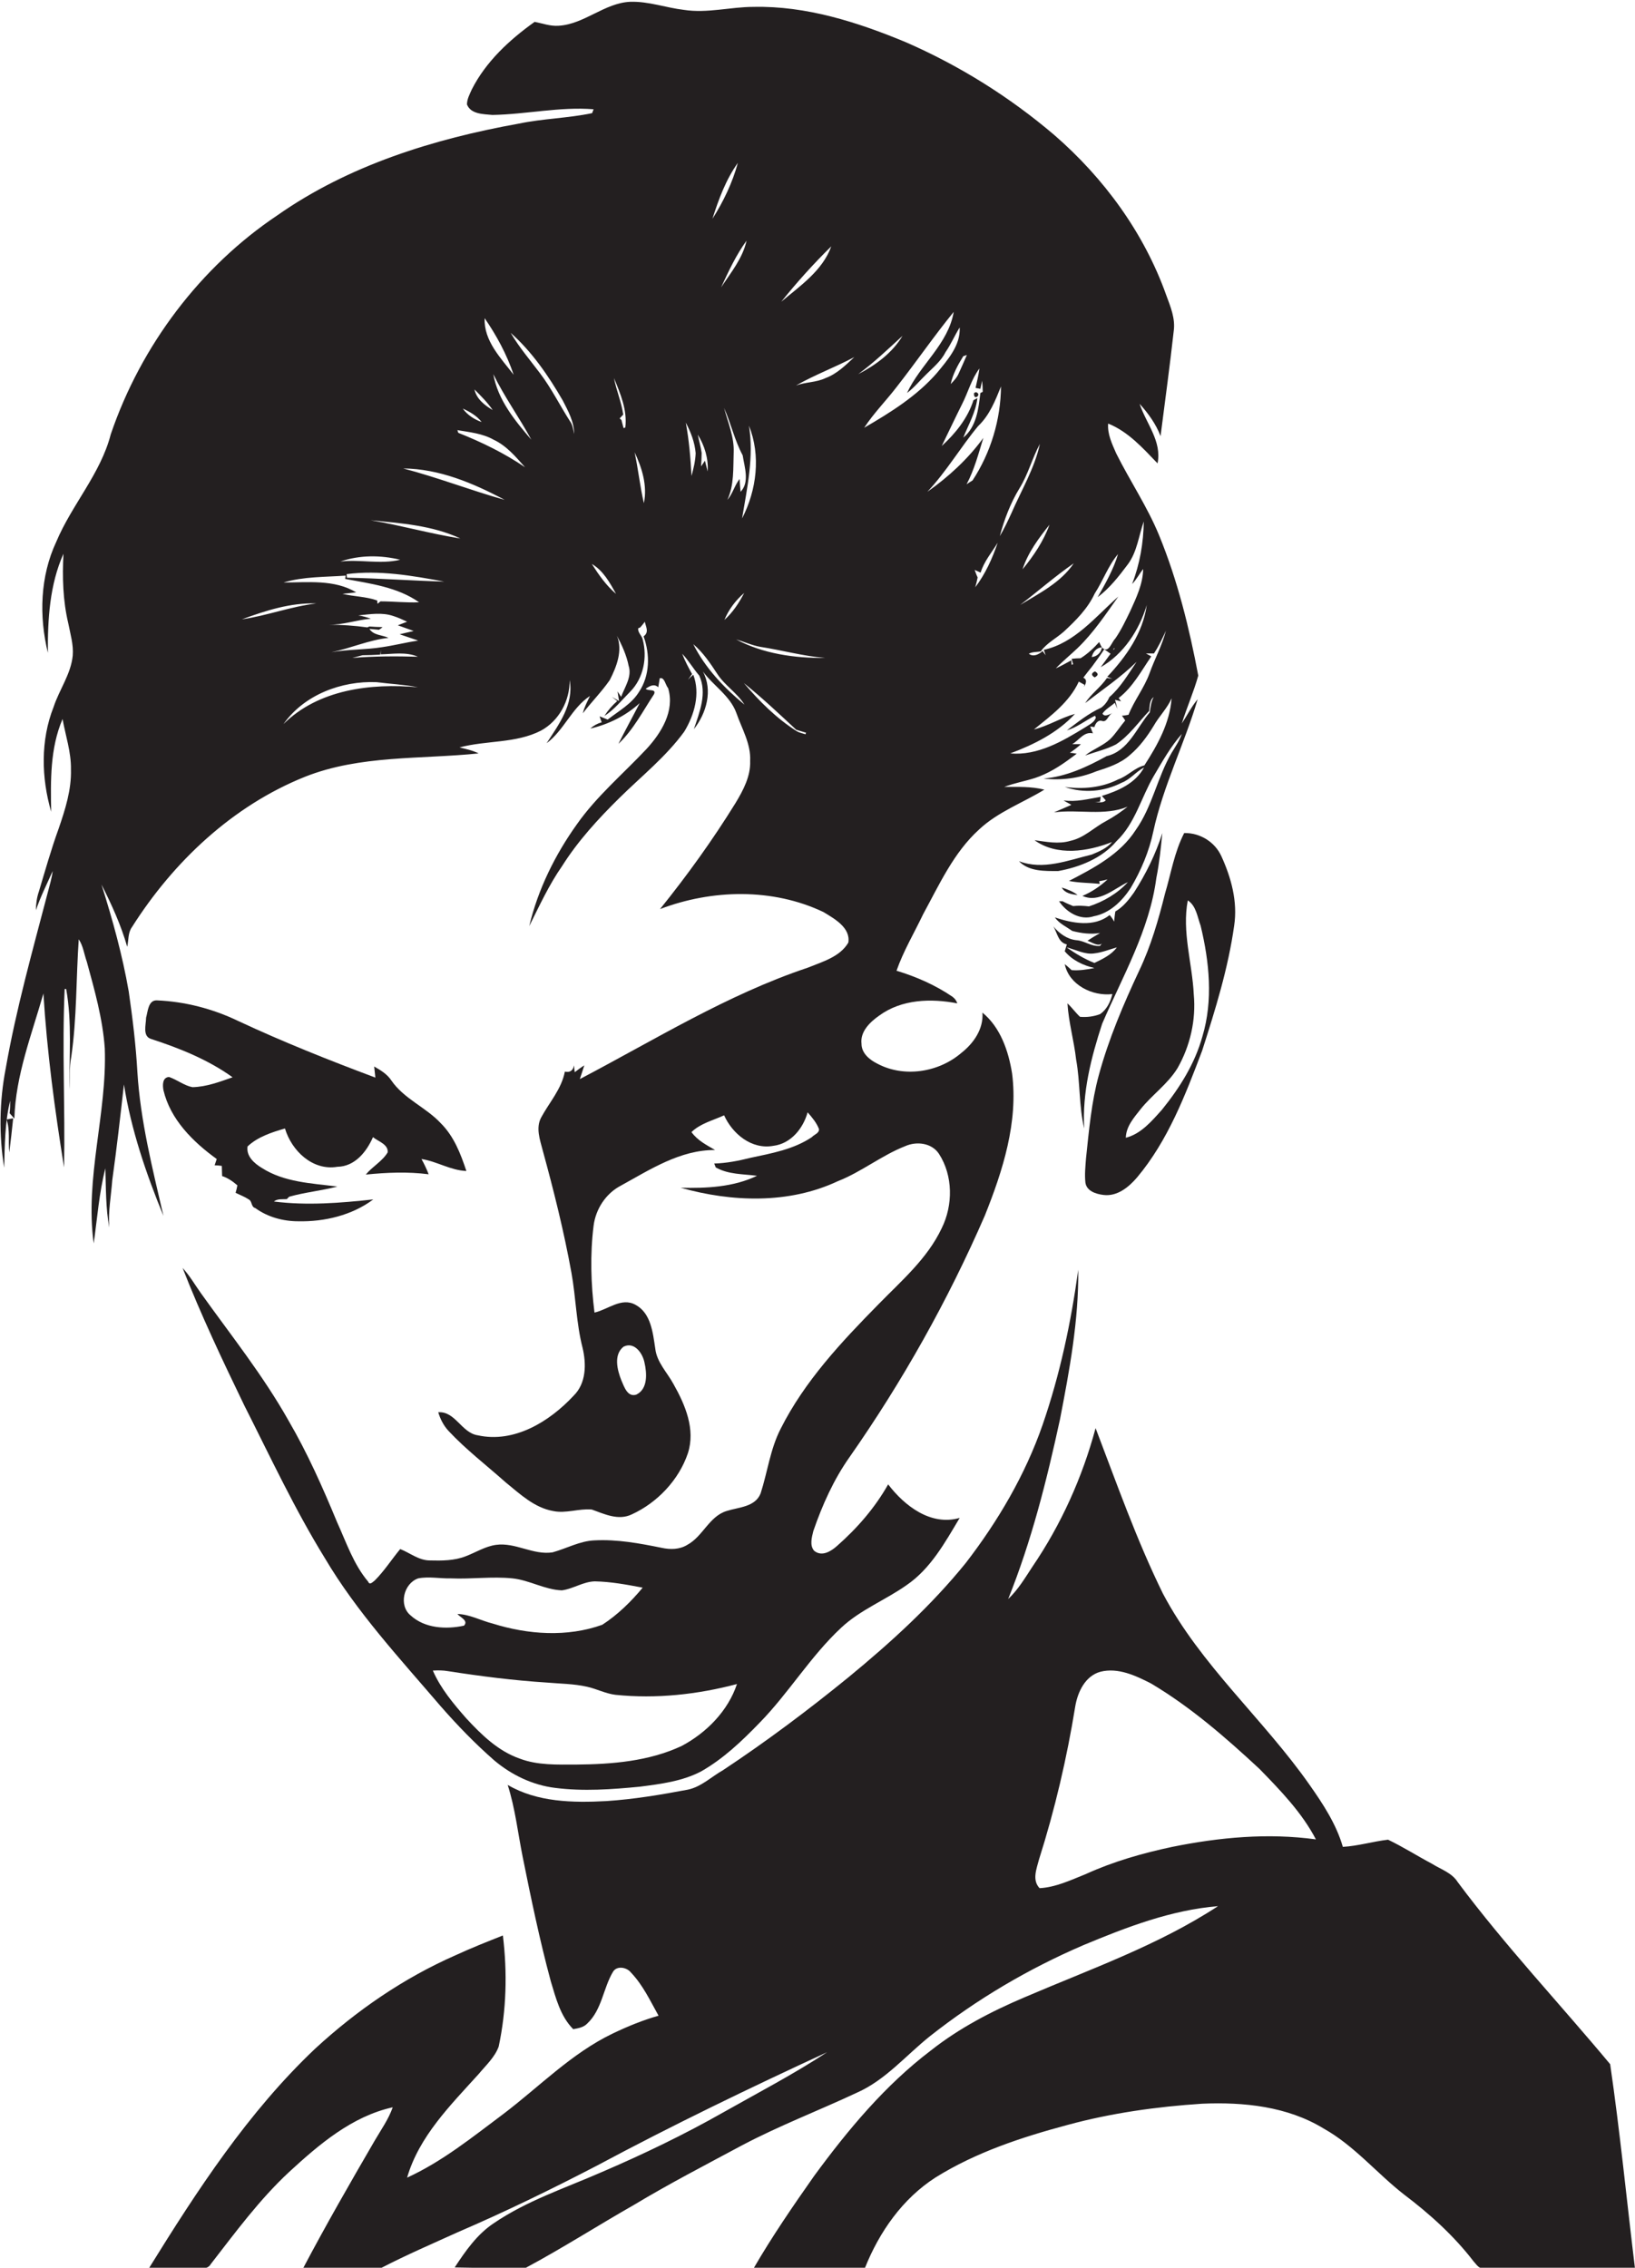 <?xml version="1.0" encoding="utf-8"?>
<!-- Generator: Adobe Illustrator 19.2.0, SVG Export Plug-In . SVG Version: 6.00 Build 0)  -->
<svg version="1.1" id="Layer_1" xmlns="http://www.w3.org/2000/svg" xmlns:xlink="http://www.w3.org/1999/xlink" x="0px" y="0px"
	 viewBox="0 0 546.2 757.6" style="enable-background:new 0 0 546.2 757.6;" xml:space="preserve">
<style type="text/css">
	.st0{fill:#231F20;}
</style>
<g>
	<path class="st0" d="M45.9,358.2c-0.5-9-1.6-18-2.9-27c-2.1-12.1-5.4-24-9.1-35.7c3.4,6.7,6.5,13.5,8.6,20.8
		c0.5-2.2,0.2-4.7,1.6-6.6c13.8-21.8,33.6-40.5,57.8-50.2c18.4-7.3,38.6-5.8,58-7.8c-2-1-4.3-1.5-6.4-2c9-2.4,18.8-1.3,27.2-5.6
		c6.1-3.3,9.7-10.1,9.6-16.9c1.5,8-3.6,14.8-7.7,21.1c5.8-4.3,8.4-11.8,14.5-15.8c-0.9,1.9-1.9,3.7-2.4,5.8c2.9-3.8,6.3-7.2,9-11.1
		c2.3-4.5,4.4-9.9,2.4-14.8c1.7,3.2,3.2,6.5,3.9,10c1.2,3.7-1.3,7.1-2.5,10.4c-0.4-0.6-0.8-1.2-1.2-1.8l0.5,3.2l-2.4-1.4
		c0.6,0.5,1.2,0.9,1.8,1.4c-1.7,1.5-3.1,3.1-4.3,5c3.4-2.2,5.9-5.4,8.7-8.2c4.4-4.5,5.7-11.4,4.1-17.4c-0.3-1.3-1.7-2.3-1.5-3.7
		l0.7-0.3c0.4-0.5,1.2-1.4,1.5-1.9c0.4,1.8,1.5,3.5-0.4,4.9c2.2,6,2.1,13.1-1.5,18.5c-2.5,4.1-6.8,6.4-10.5,9.3
		c-0.9-0.4-1.8-0.7-2.7-1.1c0.2,0.7,0.5,1.3,0.7,2c-1.4,0.4-2.7,1.1-3.8,2.1c6.1-1.4,11.9-4.3,16.5-8.5c-2.3,4.5-4.8,9-7.1,13.6
		c5-4.7,8.2-11,11.9-16.6c0.8-1.9-1.9-0.9-2.8-1.8c1.3-0.9,2.8-1.8,4.2-0.5c0.1-0.7,0.4-2.2,0.5-3c1.6-0.5,1.9,2.3,2.8,3.3
		c2.3,7.6-2.3,15-7.3,20.4c-7.8,8.3-16.6,15.7-23.2,25.1c-7.3,10.2-13,21.8-15.9,34c3.4-6.8,6.6-13.8,11-20.1
		c5.3-8.4,12.1-15.8,19.1-22.7c7.4-7.3,15.6-13.8,21.7-22.2c3.4-5.6,5.4-12.7,3-19c-0.5,0.4-1.4,1.3-1.8,1.7
		c0.5-0.6,0.9-1.3,1.4-1.9c-1.2-2.2-2.4-4.4-3.3-6.8c2.1,2.2,3.7,5,5.7,7.3c2.7,5.9,0.1,12.2-1.8,17.9c4.2-5.3,6.4-13,3-19.3
		c3.5,4.8,9.1,8.1,11.2,13.9c1.8,5.2,4.9,10.3,4.6,16c0.2,5.1-2.3,9.8-4.9,14.1c-7.6,12.3-16.1,24.1-25.2,35.4
		c17.3-6.6,37.6-7.1,54.6,1c3.6,2.2,9.1,5.2,8.3,10.2c-2.8,4.8-8.7,6.4-13.6,8.4c-26.9,9-51.1,24.1-76.1,37.2
		c0.4-1.1,1.1-3.4,1.5-4.6c-1.1,0.7-2.2,1.5-3.2,2.3c-0.1-0.6-0.2-1.7-0.2-2.3c-0.4,1.7-1.3,2.5-3.1,2.1c-1.1,5.8-5.2,10.3-7.9,15.3
		c-1.9,3.5-0.4,7.5,0.5,11c3.7,13.5,7.1,27.1,9.6,40.9c1.5,8.3,1.6,16.8,3.7,25c1.3,5.4,1.3,11.9-3,16.1c-8,8.6-19.8,15.9-32,13.2
		c-5.4-0.8-7.5-8.1-13.2-7.7c0.7,2.3,1.8,4.5,3.5,6.3c5.8,6.2,12.6,11.4,19,17.1c4.8,3.9,9.6,8.5,15.9,9.6c4.3,0.9,8.6-0.9,12.9-0.5
		c4.2,1.5,8.9,3.8,13.4,1.6c8.5-3.9,15.7-11.5,18.7-20.4c2.6-8-0.9-16.2-4.8-23.1c-2.1-3.9-5.6-7.3-6.1-11.9
		c-0.8-5.2-1.4-11.8-6.6-14.6c-4.7-2.6-9.2,1.6-13.7,2.6c-1.2-9.6-1.5-19.4-0.3-29c0.7-5.6,4.1-10.8,9.1-13.4
		c9.8-5.4,19.9-12,31.5-11.9c-2.9-1.7-5.9-3.2-7.9-6c3-2.9,7.2-3.9,10.9-5.6c2.8,6.2,9.2,11.5,16.4,10.2c5.9-0.7,10-5.8,11.5-11.2
		c1.5,1.7,3,3.5,3.8,5.6c0.1,1.4-1.6,1.8-2.4,2.7c-6.1,4.1-13.5,5.4-20.5,6.9c-4,1-8,1.8-12.1,1.9c0.1,0.3,0.4,1,0.5,1.3
		c4.2,2.4,9.2,2.2,13.8,2.8c-7.9,3.8-16.9,4.2-25.5,4c17.1,4.8,36.1,5.5,52.5-2.2c7.9-3.1,14.6-8.6,22.5-11.7
		c3.8-1.7,8.9-1.1,11.3,2.6c4.7,7.3,4.7,17.1,0.9,24.8c-4.8,10.2-13.5,17.6-21.2,25.5c-12.3,12.5-24.6,25.6-32.6,41.5
		c-3.5,6.8-4.4,14.5-6.7,21.6c-1.8,4.6-7.4,4.6-11.4,5.9c-5.8,1.8-7.9,8.5-13.1,11.3c-2.6,1.6-5.7,1.6-8.5,1
		c-7.4-1.5-14.9-2.9-22.5-2.5c-4.9,0.2-9.3,2.7-14,4c-6.5,1-12.4-3.4-18.9-2.5c-3.6,0.5-6.7,2.5-10.1,3.8c-3.8,1.5-8,1.5-12,1.4
		c-3.7,0-6.6-2.5-9.9-3.8c-2.9,3.5-5.3,7.3-8.5,10.5c-0.7,0.5-1.7,1.7-2.2,0.4c-4.9-5.8-7.3-13.1-10.4-19.9
		c-4.8-11.6-9.9-23.1-16.2-33.9C87.9,459.5,77.1,446,67.1,432c-2-2.8-3.7-5.8-6.1-8.4c6.1,15.6,13.3,30.8,20.6,45.9
		c8.7,17.2,16.8,34.6,26.9,51c10.7,18.1,25.1,33.6,38.7,49.5c5.6,6.4,11.5,12.5,17.9,18.1c5.8,4.9,12.9,8.3,20.4,9.2
		c9.4,1.2,18.9,0.5,28.2-0.4c7-0.9,14.2-1.8,20.5-5.1c7.4-4.2,13.6-10.1,19.5-16.2c9.8-10,17-22.2,27.3-31.8
		c6.4-6,14.7-9.2,21.8-14.2c8.1-5.5,12.9-14.3,17.8-22.5c-9.6,2.8-18.4-4-23.9-11.2c-4.4,7.8-10.3,14.6-17,20.5
		c-2,1.8-5.1,3.8-7.7,1.7c-1.6-1.8-0.8-4.5-0.3-6.6c3-8.7,6.8-17.2,12.1-24.7c17.7-25.3,32.9-52.4,45.2-80.7
		c6-15,11.2-31.2,9.1-47.5c-1.2-7.5-3.9-15.4-9.9-20.3c0.4,5.5-3,10.3-7.1,13.5c-7.6,6.5-19.2,8.3-28.1,3.5
		c-2.6-1.3-5.2-3.5-5.2-6.6c-0.5-4.1,2.9-7.3,5.9-9.4c7.5-5.5,17.3-5.8,26.1-4.1c-0.3-0.9-0.8-1.6-1.6-2.2
		c-5.7-3.9-12.1-6.7-18.7-8.7c2.3-6.6,5.9-12.6,8.9-18.9c5.4-9.9,10.2-20.6,18.7-28.3c6.3-5.9,14.6-8.9,21.8-13.3
		c-4.4-1.1-9-0.9-13.4-0.9c3.3-1.3,6.9-1.9,10.3-3c4.2-1.4,8.1-3.8,11.6-6.4c0.8-0.6,1.5-1.1,2.3-1.7c-0.6-0.1-1.7-0.3-2.3-0.3
		c1.3-0.9,2.6-1.8,3.7-2.9c-0.7,0-2.2,0-2.9,0c2.3-1.3,3.9-4.3,6.9-3.6c-0.2-0.6-0.7-1.7-0.9-2.3l1.4,0.2c0.3-1.1,1.2-2.6,2.7-2
		c1.7,0.4,1.9-2.4,3.6-2.7c-1.1,0.2-2.8,1.6-3.6,0.2c1-1.5,2.8-2.4,4.1-3.6c0.2,0.5,0.7,1.5,0.9,2c-0.2-0.8-0.6-2.3-0.8-3
		c0.5,0.1,1.5,0.4,2,0.5c-0.2-0.3-0.6-0.8-0.8-1.1c4.7-3.6,7.6-9.1,10.9-13.9c-0.4-0.3-1.3-0.7-1.8-1c0.7,0,2,0,2.7,0
		c1.6-2.4,2.8-5,4-7.6c-1.3,5-3.8,9.5-5.5,14.3c-1.8,4.9-5.1,9-7,13.8c-0.5,0.1-1.7,0.3-2.2,0.3c0.4,0.5,0.7,1,1.1,1.6
		c-1.7,2-3.1,4.3-5,6.2c-2.5,2.3-5.8,3.4-8.4,5.5c3.4-1.2,7-2,10.3-3.7c4.4-2.9,7.5-7.4,11.1-11.2c0.2-1.6,0.1-3.6,1.5-4.6
		c-0.9,1.6-1,3.4-1.3,5.1c-4.4,5.1-7.1,12.9-14.4,14.6c-6.5,3.6-13.6,6.9-21.1,7.5c6,0.7,12-0.1,17.6-2.4c4-1.3,8.1-2.6,11.3-5.5
		c3.2-2.7,5.7-6.1,7.9-9.7c1.8-3.2,4.5-5.8,6-9.2c-0.6,8.2-4.7,15.6-9.1,22.4c-3.3,0.8-5.6,3.6-8.8,4.7c-5.5,2.8-11.8,3.3-17.8,2.5
		c6.3,2.2,13.1,1.6,19-1.4c2.9-1.1,4.8-3.7,7.5-5.1c-2.9,5.3-8.6,7.8-14.1,9.5c0.3,0.4,1,1.1,1.3,1.5c-1,1-2.5,0.5-3.7,0.6l1.8-0.2
		l0.2-1.6c-4.1,0.7-8.2,1.8-12.4,1.2c0.6,0.4,2,1.1,2.6,1.5c-1.9,0.8-3.9,1.7-5.8,2.5c8.2-1.1,16.8,1.3,24.6-1.9
		c-2.3,1.8-4.6,3.4-7.2,4.8c-4,2.1-7.3,5.6-11.9,6.6c-4,1.2-8.1,0.3-12-0.2c7.5,5.4,17.8,3.8,25.9,0.6c-1.7,2.1-4.4,3.2-6.8,4.2
		c-7.9,1.9-16.2,5.3-24.3,2.2c3.3,3.5,8.7,3.3,13.1,3.3c7.2-1.3,14.7-4.3,19.5-10c6.2-5.9,8.2-14.5,12.4-21.7
		c2.9-4.9,5.7-9.9,9.4-14.1c-0.8,2.3-2.2,4.3-3.4,6.3c-4.8,8.2-6.4,17.9-12,25.8c-5.2,8.1-14,12.7-22.3,17c3.4,0.7,6.9,0.6,10.3,1
		l-0.2-0.9c0.7-0.1,2.1-0.4,2.8-0.6c-2.5,2.3-5.3,4.2-8.4,5.5c5.6,2.5,10.5-2.4,15.2-4.6c-3.5,3.8-8.1,6.5-13,8.1
		c-1.8-0.2-3.5-0.3-5.3-0.1c-1.2-0.5-2.4-1-3.5-1.6c-0.3,0-0.9,0-1.2,0c2.5,3.7,7.1,6.5,11.6,5c5.3-1,9.4-5,12.3-9.4
		c3.5-5.9,6.2-12.3,7.6-19c3.3-15.2,10.4-29.2,14.8-44.1c-2.1,2.5-3.5,5.4-5.3,8.1c1.7-5.4,4-10.6,5.5-16
		c-3-15.9-6.9-31.8-13.1-46.9c-3.9-9.5-9.7-18.1-14.3-27.3c-1.4-3.2-3-6.5-2.7-10c6.7,2.7,11.6,8.2,16.5,13.3
		c1.5-7.4-3.8-13.3-6-19.9c2.9,3.2,5.5,6.8,7,10.8c1.5-11.7,3.1-23.4,4.4-35.1c0.6-4.2-1.1-8.2-2.5-12
		c-7.4-20.8-20.8-39.1-37.4-53.5c-14.9-12.7-31.7-23.2-49.6-31c-16.1-6.7-33.3-12.2-50.9-11.8c-7.7,0-15.4,2.2-23.2,1
		c-6-0.7-11.8-2.9-18-2.7c-8.6,0.4-15.3,7.5-23.9,8c-2.8,0.2-5.4-0.8-8-1.3c-8.4,6-16.3,13.3-21,22.6c-0.7,1.6-1.6,3.2-1.6,5
		c1.3,3.3,5.5,3.2,8.5,3.5c11.3-0.2,22.5-2.8,33.8-1.9l-0.5,1.3c-8.1,1.7-16.4,1.8-24.5,3.5c-28.4,5.1-56.8,13.9-80.6,30.6
		C67,89.1,47.1,115.4,37,145.1c-3.4,13.2-13,23.5-18.2,35.9c-5.4,11.5-5.8,24.9-2.8,37.1c-0.1-11.2,0.6-22.8,5.2-33.1
		c-0.4,7.8-0.2,15.6,1.6,23.2c0.7,3.6,1.8,7.2,1.5,10.8c-0.6,6.2-4.5,11.4-6.4,17.2c-4.4,11.1-4.1,23.7-0.8,35
		c-0.2-10.4-0.4-21.2,3.8-31c1,5.6,2.9,11.1,2.8,16.8c0.2,6.8-1.9,13.4-4.1,19.8c-2.5,6.9-4.5,14-6.6,21c-0.7,2-1,4.2-1,6.3
		c1.5-4.5,3.7-8.8,5.6-13.1c-0.3,2.4-1,4.7-1.6,7c-5.1,19.5-10.6,39-14.1,59c-2.1,10.9-2.3,22.2-0.5,33.1c0.2-7.5,0.2-15.1,2-22.4
		c0,1.4,0,2.8-0.2,4.2c0.5,0.6,1.1,1.2,1.6,1.8c0.4-14.4,5.8-28.1,9.7-41.8c1.2,19.5,3.8,38.9,6.9,58.1c0.4-19.9-0.7-39.7,0.2-59.6
		c0.1,0,0.4,0,0.5,0c2,11.1,1,22.4,1.1,33.6c0.2-3.6-0.1-7.3,0.6-10.9c1.9-13,1.6-26.2,2.5-39.3c1.5,2.2,1.8,5,2.7,7.5
		c2.6,9.5,5.3,19,6,28.9c0.8,21.8-6.7,43.3-3.7,65.2c1.2-8.4,1.8-16.9,3.9-25.1c0.2,6.6,0.1,13.3,1.3,19.8c-0.4-5.3,0.6-10.5,1-15.8
		c1.5-10.7,2.7-21.4,3.9-32c2.4,15.1,7.4,29.8,13.2,43.9C50.9,390.2,46.9,374.4,45.9,358.2z M208.3,449.9c3.6-1.8,6.4,2.2,7,5.3
		c0.8,3.5,1.2,8.8-2.7,10.7c-3,1-4.1-2.7-5-4.7C206.2,457.7,204.9,452.6,208.3,449.9z M139.7,527.3c3.6-0.7,7.4,0.1,11,0
		c6.8,0.3,13.7-0.7,20.5,0c5.7,0.6,10.8,3.8,16.5,4c3.8-0.5,7.1-2.9,11-3c5.4,0.1,10.7,1.1,16,2.1c-3.9,4.7-8.4,9.1-13.5,12.4
		c-11.7,4.2-24.8,3.3-36.6-0.4c-4-1-7.7-3.1-11.8-3.2c0.9,1.1,3.8,2.2,2.2,3.9c-6,1.3-13.1,0.9-17.8-3.4
		C133.1,536.4,134.8,529,139.7,527.3z M227.7,583.3c-10.9,5.1-23.2,6.1-35.1,6.2c-6.4,0-13,0.3-19-2c-7.2-2.5-12.8-8-17.8-13.4
		c-4.3-4.9-8.6-10-11.2-16c1.7-0.1,3.4-0.1,5.1,0.2c10.9,1.7,21.9,3.1,32.9,3.8c4.5,0.4,9.1,0.4,13.5,1.4c3.2,0.7,6.2,2.3,9.5,2.7
		c13.6,1.4,27.4-0.1,40.6-3.6C243.2,571.6,236,578.9,227.7,583.3z M269.1,245.3c-1-0.3-2-0.5-2.9-1c-6.8-4.3-12.5-10-17.7-16.1
		c6.1,4.9,11.8,10.3,17.5,15.6c1.1,0.3,2.2,0.7,3.3,1C269.2,244.9,269.1,245.2,269.1,245.3z M325.8,196.2c0.3-1.1,0.6-2.2,0.8-3.3
		c-0.4-0.8-0.7-1.7-1-2.5c0.7,0.3,1.3,0.6,2,0.9c1.1-3.7,3.7-6.7,5.7-10C331.5,186.6,329.2,191.7,325.8,196.2z M369.9,226.1
		c0.4,0.2,1.3,0.5,1.7,0.6c-0.4,0-1.3-0.1-1.8-0.2c-2.1,3.1-5.3,5.3-7.3,8.4c5.8-4.5,11.9-8.6,17.2-13.8c-2.8,4.1-5.3,8.5-9.1,11.8
		c-0.6,1.4-1.5,2.6-2.7,3.5c-4.2,1.9-7.8,4.8-11.5,7.6c3.4-1,6.2-3.3,9.4-4.9l0.3,0.6c-0.5,1.7-2.3,2.4-3.6,3.3
		c-7.5,4.6-15.8,9.5-25,8.7c8-3,15.8-6.9,21.6-13.2c-4.7,1.3-8.9,4-13.7,5.2c5.7-4.6,11.9-9.2,15-16c0.6,0.4,1.3,0.7,1.9,1.1
		l-0.2,0.7c0.6-1,1.3-2.4-0.2-3.1c1-1.3,1.9-2.5,2.9-3.7c1.4-1.9,2.8-3.8,4.1-5.8c0.7,0.5,1.4,1,2.1,1.5c-1.1,1.5-2.2,3-3.3,4.5
		c7.7-4.4,12.9-12.4,15.4-20.8C381.8,211.5,376.2,219.4,369.9,226.1z M372,217.2v-0.5l0.5-0.2C372.3,216.6,372.1,217,372,217.2z
		 M373.5,185.1c-1.5,5.1-4.2,9.8-6.8,14.4c4-3,7.1-7,10.1-11c3.1-4.2,3.6-9.5,5.3-14.3c-0.1,7.1-1.3,14.2-3.9,20.9
		c1.5-1.5,2.4-3.4,3.7-5c-0.1,5-2.3,9.6-4.3,14c-1.5,3.1-3,6.3-5,9.2c-1.4,1.4-2.2,5.2-4.5,3c-0.2,1.7-1.7,3.1-3.4,3.2
		c0.4-1.6,1.6-3.2,3.4-3.2c-0.2-0.4-0.7-1.3-0.9-1.8c-1.8,2-3.8,3.9-6.2,5.4c-0.8,0-2.3,0.1-3,0.2c0.1,0.5,0.4,1.3,0.5,1.8l-0.5,0.2
		l-0.1-1.5c-1.7,0.9-3.4,1.9-5.2,2.7c2.3-2.4,4.9-4.5,7.3-6.8c5.3-5.1,9.4-11.3,13.6-17.2c-7.6,6.7-14.5,15.5-24.9,17.8
		c0.2,0.5,0.5,1.4,0.6,1.8c-0.3-0.4-0.8-1.1-1-1.4c-1.2,1.1-3.1,2.1-4.6,0.9c1.2-0.7,2.7-0.5,4-0.8c2-2.8,5.1-4.3,7.7-6.6
		c4-3.7,8-7.7,10.3-12.7C368.5,194,370.2,189,373.5,185.1z M358.7,188.2c-4.3,6.4-11.5,10-17.9,13.9
		C346.8,197.5,352.5,192.5,358.7,188.2z M341.6,190.2c1.8-5.6,5.4-10.4,9-14.9C348.6,180.8,345.3,185.7,341.6,190.2z M347.4,148.3
		c-1.8,8.2-6.2,15.5-9.5,23.1c-1.2,2.6-2.4,5.2-3.9,7.7c1.5-5.6,3.6-11.1,6.6-16C343.5,158.4,344.8,153.1,347.4,148.3z M324.9,160.5
		c-0.7,0.4-1.4,0.9-2,1.3c2.6-4.9,4-10.3,5.6-15.5c-5.1,7-11.6,13-18.7,18c6.4-6.8,11.1-14.9,17-22c3.8-3.6,5.7-8.5,7.6-13.2
		C334.3,140.2,331,151.2,324.9,160.5z M327.5,129.9c0.2-0.9,0.4-1.8,0.6-2.7c0.1,0.9,0.2,2.8,0.2,3.7c-0.2,0.1-0.6,0.3-0.8,0.4
		c-0.6,5.3-1.3,11.3-5.7,14.9c1.7-4.3,4.2-8.5,4.7-13.2l-1.3,0.7c-1.9,6-6,11.1-10.6,15.3c2.3-4.7,4.5-9.4,6.8-14
		c2-3.9,3.1-8.3,5.8-11.9c-0.3,2.2-0.8,4.3-1.3,6.5C326.3,129.7,327.1,129.8,327.5,129.9z M322.2,124.7L322.2,124.7l0.1,0.2
		C322.3,124.8,322.3,124.8,322.2,124.7z M323,118.6c-0.9,2.1-1.8,4.1-2.7,6.1c-0.6,1.4-1.6,2.5-2.7,3.6c0.7-3.3,2.4-6.4,4.2-9.3
		L323,118.6z M318.6,104.2c-1.8,10.7-11.2,17.6-15.6,27.1c2.4-1.8,4.3-4.2,6.5-6.3c2.3-2.3,4.9-4.4,6.4-7.4c1.8-2.6,3-5.5,4.7-8.2
		c0.3,6-4,10.8-7.6,15.2c-6.7,7.7-15.5,13.2-24.3,18.3c3.2-4.9,7.3-9,10.9-13.7C306.1,120.9,312,112.3,318.6,104.2z M301.5,112.2
		c-3.4,5.7-9,9.8-14.8,12.8C292,121.1,296.7,116.6,301.5,112.2z M275.8,126.3c-3.1,1.5-6.7,1.3-9.9,2.5c6.3-3.6,13.1-6.1,19.5-9.5
		C282.5,122,279.6,124.9,275.8,126.3z M277.7,82.3c-2.9,8.1-10.4,13.2-16.7,18.5C266.2,94.3,271.8,88.1,277.7,82.3z M275.6,219.8
		c-10.2,0.1-20.7-1.4-29.7-6.2c2.7,0.8,5.3,2,8.1,2.5C261.2,217.2,268.3,219.2,275.6,219.8z M241.9,136.3c2.3,5.2,3.5,10.8,6.2,15.8
		c0.6,3.9,2.4,9-0.7,12.2c-0.1-1.1-0.3-3.2-0.3-4.3c-1.7,2.1-2.3,4.9-4.1,7c2.3-5,1.9-10.5,2.1-15.9
		C245.3,146,243.2,141.2,241.9,136.3z M248.6,198.1c-1.7,3.3-3.8,6.5-6.6,9C243.4,203.7,245.7,200.6,248.6,198.1z M247.9,173.2
		c1.7-10.2,4-20.6,2.3-31C254.2,152.2,252.8,163.7,247.9,173.2z M240.9,96c2.5-5.4,5-10.8,8.5-15.6C248.1,86.3,244.2,91,240.9,96z
		 M246.5,54.4c-1.8,6.6-4.8,12.9-8.5,18.7C240.1,66.5,242.5,60,246.5,54.4z M236.4,157.5c-0.2-0.9-0.7-2.7-0.9-3.6
		c-0.3,0.5-1,1.5-1.3,1.9c0.1-1.5,0.2-3,0.2-4.5c-0.3-2.1-0.9-4.1-1.3-6.1C235.4,148.9,236.7,153.2,236.4,157.5z M239.6,225.1
		c2.5,3.9,6.6,6.3,9.1,10.3c-6.8-5.6-13.1-12.2-17.1-20.2C234.9,218,237.3,221.6,239.6,225.1z M232.4,151.4
		c-0.1,2.6-0.7,5.1-1.4,7.6c-0.3-5.9-0.8-11.9-1.9-17.8C230.8,144.4,232.1,147.8,232.4,151.4z M215.1,168.1
		c-1.3-5.6-1.9-11.4-3.1-17C214.5,156.4,216.3,162.2,215.1,168.1z M208.9,142.8c-0.1,0.1-0.4,0.2-0.6,0.2c-0.2-0.7-0.5-2-0.7-2.7
		l-0.6-0.5c0.3-0.3,0.9-1,1.2-1.3c-0.6-4.2-2.3-8.1-3.1-12.2C207.2,131.4,209.6,136.9,208.9,142.8z M205.8,198.4
		c-3.3-2.8-5.8-6.4-8.1-10C201.5,190.6,203.7,194.6,205.8,198.4z M94.7,241.9c6.9-9.8,19.4-14.5,31.1-14c4.6,0.6,9.3,0.8,13.8,1.7
		C123.9,228.2,106.4,230.3,94.7,241.9z M119.7,205.6c3.9-0.4,7.9-1.1,11.7,0.2c1.6,0.5,3.1,1.2,4.6,1.9c-0.8,0.3-2.3,0.9-3.1,1.2
		c1.8,0.6,3.5,1.3,5.3,1.9c-1.6,0.4-3.2,0.7-4.7,1.1c2,0.7,4.1,1.4,6.2,2.1c-4,0.6-7.9,1.6-12,2.2c-5.6,0.9-11.4,0.7-17,1.7
		c6.4-1.3,12.5-4.1,19.1-4.8c-2.1-1-5-0.8-6.4-3c0.8,0.1,2.4,0.2,3.2,0.3c0.3-0.2,0.9-0.6,1.2-0.9c-1.5,0-2.9-0.1-4.4-0.2l-0.7,0.3
		c-4.3-0.6-8.6-0.9-12.9-0.9c4.8,0.1,9.3-1.6,14.1-2C122.5,206.2,121.1,205.8,119.7,205.6z M117.7,219.8c1.1-0.3,2.3-0.6,3.4-0.9
		c2,0,3.9-0.1,5.9-0.2c0.1-0.4,0.2-1.2,0.2-1.6v1.5c4.1-0.1,8.5-0.9,12.4,0.8C132.3,219.2,125,219.2,117.7,219.8z M188,133.8
		c1.8,3.5,3.8,7.1,3.8,11.2c-0.3-1.5-0.5-3.1-1.4-4.3c-3.4-5.3-6.2-11-10-16c-3.3-4.4-7-8.7-9.8-13.5
		C177.7,117.5,183.2,125.5,188,133.8z M171.6,125.2c-4.3-5.6-10-11.3-9.7-18.9C165.9,112.1,169.3,118.4,171.6,125.2z M177.5,146.9
		c-5.5-6.4-11.2-13.3-12.7-21.9C168.5,132.6,173.5,139.5,177.5,146.9z M164.6,137c-2.7-1.6-5.4-3.7-6.1-6.9
		C160.7,132.3,162.9,134.5,164.6,137z M160.9,141c-2.5-0.9-4.8-2.4-6.3-4.5C157,137.6,159.3,138.9,160.9,141z M164.9,146.9
		c4.3,2,7.4,5.7,10.5,9.2c-6.9-4.7-14.5-8.4-22.3-11.5c-0.1-0.2-0.2-0.7-0.3-0.9C156.9,144.4,161.2,144.8,164.9,146.9z M168.6,167
		c-11.4-3.2-22.4-7.5-33.9-10.5C146.7,156.6,158.1,161.4,168.6,167z M153.8,179.9c-10.1-1.6-19.9-4.4-30-6.1
		C133.9,174.8,144.4,175.5,153.8,179.9z M133.7,187c-6.6,1.6-13.4-0.2-20,0.6C120.1,185.4,127.1,185.4,133.7,187z M148.4,194.3
		c-10.9-0.3-21.7-1.1-32.5-1.3l-0.1-1.2C126.7,190.4,137.7,192.3,148.4,194.3z M115.5,192.3l-0.2,1.1c8.5,1.6,17.4,2.7,24.7,7.8
		c-4.3,0.2-8.6-0.3-12.9-0.3c-0.2,0.2-0.7,0.6-1,0.8c0-0.3-0.1-0.8-0.1-1.1c-3.7-1.3-7.7-1.3-11.6-2.2c1.5-0.2,3-0.3,4.6-0.5
		c-7.3-4.4-16.2-3.3-24.3-3.3C101.4,192.6,108.5,192.8,115.5,192.3z M105.7,201.6c-8.5,1-16.5,4.1-24.9,5.3
		C88.8,204,97,201.3,105.7,201.6z"/>
	<path class="st0" d="M326,131l-0.6,0.3C325.1,134.2,328.3,131.7,326,131z"/>
	<path class="st0" d="M365.8,224.3c-1.3,0.6-1.3,1.3-0.1,2C367,225.6,367,225,365.8,224.3z"/>
	<path class="st0" d="M386.3,293.3c1-5,1.5-10,2-15c-2.2,7-5.5,13.7-9.5,19.9c-1.7,2.4-3.6,4.8-6.2,6.3c-0.2,1.1-0.3,2.3-0.4,3.4
		c-0.4-0.8-0.9-1.5-1.5-2.2c-5.3,4.2-12.5,2.7-18.3,0.8c1.4,2,3.8,3.1,5.8,4.5c3,0.8,6.2,1.2,9.3,0.7c-1.4,0.8-2.9,1.7-4.2,2.6
		c1.5,0.5,3.5,2,4.8,0.9c-0.2,0.3-0.5,0.6-0.6,0.8c-2.9,0.3-5.1-1.7-7.9-1.9c-3.1-0.3-5.8-2.3-7.7-4.6c1.3,2.1,1.6,5.4,4.5,6
		c-0.2,0.6-0.5,1.7-0.7,2.3c2.5,3,6.1,4.7,9.9,5.6c-2.5,0.5-5,0.9-7.6,0.7c-0.8-0.7-1.5-1.4-2.3-2c1.4,6.9,9.2,10.8,15.9,10
		c-0.6,2.6-1.9,5.2-4.1,6.7c-2.1,0.8-4.4,1.1-6.7,0.9c-1.5-1.4-2.7-3.1-4.2-4.5c0.4,6.4,2.2,12.5,2.9,18.8c1.4,7.6,0.9,15.5,2.7,23
		c-0.7-11.9,2.3-23.7,6-35C375,326.2,384,310.8,386.3,293.3z M365.6,321.7c-3.3-1.3-6.4-3.2-9.3-5.2c3,0.7,6.1,2.5,9.3,2
		c2.6-0.3,5-1.3,7.5-2C371.3,319,368.3,320.4,365.6,321.7z"/>
	<path class="st0" d="M389.2,298.5c-2.2,8.8-4.7,17.5-8.6,25.7c-5.3,11.3-10.2,22.8-13.5,34.9c-2.5,9.1-3.3,18.5-4.3,27.9
		c-0.2,2.7-0.5,5.4-0.2,8.1c0.4,2.8,3.5,3.8,6,4.1c4.6,0.6,8.5-2.6,11.3-5.9c10.3-12.3,16.1-27.5,21.7-42.3
		c4.4-13.7,8.7-27.5,10.7-41.8c1.2-8-1-16-4.3-23.2c-2.2-4.8-7.2-7.8-12.4-7.7C392.3,284.7,391.2,291.8,389.2,298.5z M396.8,300.8
		c2.8,1.8,3.2,5.5,4.3,8.5c2.9,12,4.2,24.9,0.6,36.9c-2.5,9.1-7.6,17.2-13.5,24.5c-3.4,3.8-7,8.1-12.1,9.4c0.1-3.8,2.7-6.7,4.9-9.5
		c3.8-4.8,9.1-8.4,12.4-13.8c4.2-7.4,6.2-16.1,5.4-24.6C398.3,321.8,394.8,311.3,396.8,300.8z"/>
	<path class="st0" d="M360,299c-1.6-1.2-3.4-1.9-5.3-2.5C355.7,298.4,358,298.8,360,299z"/>
	<path class="st0" d="M56.5,359.8c-2.3,0.1-2.2,2.8-1.9,4.4c2.3,9.8,9.9,17.3,17.8,23c-0.2,0.5-0.5,1.6-0.7,2.1
		c0.6,0,1.8,0.1,2.4,0.2c0,1.1,0.1,2.3,0.1,3.4c1.9,0.6,3.6,1.8,5.1,3.1c-0.1,0.6-0.4,1.9-0.6,2.5c1.5,0.7,3,1.3,4.4,2.2
		c1.2,0.6,0.7,2.5,2.2,2.9c4.1,3,9.3,4.4,14.3,4.4c8.8,0.2,18-2,25.1-7.3c-11,1.2-22.1,2.1-33.2,0.7c1.2-1,2.9-0.7,4.3-0.8l0.8-0.8
		c5.3-1.5,10.8-2,16.1-3.4c-8.6-1.1-17.7-1.4-25.2-6.2c-2.5-1.5-5.3-3.9-4.8-7.2c3.4-3.2,8-4.7,12.5-6c2.2,7.4,9.2,14.2,17.5,12.8
		c5.8-0.1,9.7-4.9,11.9-9.9c1.7,1.4,5.2,2.4,4.9,5.1c-1.8,3-5.1,4.7-7.3,7.4c7-0.7,14-1,21-0.1c-0.7-1.8-1.5-3.5-2.4-5.1
		c5.2,0.8,9.7,3.8,15,4c-1.9-5.7-4.1-11.5-8.5-15.9c-5-5.4-12.4-8.2-16.6-14.4c-1.4-2.1-3.6-3.4-5.7-4.6c0.1,0.9,0.3,2.7,0.4,3.7
		c-15.5-5.8-30.8-11.9-45.8-18.9c-8.5-4.1-17.8-6.5-27.2-6.9c-2.9-0.1-3,3.7-3.6,5.8c0,2.3-1.3,6.2,1.7,7.1
		c9.5,3.1,19,6.9,27.2,12.8c-4.3,1.5-8.7,3.2-13.4,3.3C61.6,362.7,59.3,360.8,56.5,359.8z"/>
	<path class="st0" d="M3.1,385c0.5-3.8,0.9-7.6,1.3-11.4c-0.5,0.1-1.7,0.3-2.2,0.4C3.4,377.5,2.7,381.4,3.1,385z"/>
	<path class="st0" d="M537.9,689.6C521,669.3,502.8,650,487,628.8c-2-3.2-5.7-4.3-8.7-6.2c-4.9-2.6-9.6-5.6-14.6-8
		c-5.1,0.6-10,2.1-15.1,2.4c-2.2-7.6-6.6-14.3-11.1-20.7c-15.4-22-36.4-40-49-63.9c-8.8-17.9-15.4-36.7-22.5-55.3
		c-4.4,16.4-11.5,32.2-21.1,46.3c-2.5,3.8-4.8,7.7-8.1,10.8c7.8-19.4,12.9-39.7,17.3-60c3.2-16.5,6.3-33.2,6.1-50
		c-2.4,17.6-6.1,35-11.9,51.8c-5.8,16.7-14.9,32.2-25.7,46.2c-11.5,14.2-25,26.5-39.1,38.1c-13.5,11-27.5,21.5-42,31.1
		c-3.9,2.2-7.3,5.6-11.8,6.5c-9,1.7-18,3.2-27.1,3.8c-11.2,0.6-23.1,0.4-33-5.4c2.5,7.8,3.4,16,5,24c2.8,13.9,5.7,27.9,9.4,41.6
		c1.7,5.6,3.2,11.7,7.5,16c1.7-0.3,3.5-0.6,4.7-1.9c4.9-4.6,5.3-11.8,8.6-17.3c1.3-2.1,4.6-1.5,6,0.3c4,4.2,6.4,9.4,9.2,14.4
		c-5.3,1.5-10.4,3.6-15.4,6c-13.7,6.6-24.4,17.7-36.4,26.8c-10.3,7.7-20.4,15.9-32.2,21.3c4-13.8,14.5-24.2,23.9-34.6
		c2.4-2.9,5.4-5.6,6.7-9.2c2.6-12.2,2.9-24.8,1.4-37.1c-5.3,2.1-10.6,4.2-15.8,6.6c-17.3,7.6-33,18.4-46.9,31.2
		c-22.4,21.2-39.4,47.3-55.5,73.3c5.2,0,10.5-0.1,15.7,0.1c1.7,0,3.9,0.4,4.9-1.4c8.3-10.7,16.3-21.6,26.2-30.8
		c10-9.2,21-18.6,34.6-21.6c-1.4,4-3.9,7.5-6,11.1c-8.2,14.1-16.3,28.2-23.9,42.6c8.7-0.1,17.5,0.1,26.2-0.1
		c8.3-4.3,16.9-8,25.5-11.9c15.8-6.8,31.2-14.3,46.4-22.2c25.2-13.5,50.9-25.9,76.9-37.9c-11.1,7.3-23,13.5-34.5,20
		c-13.2,7.5-26.9,14.1-40.9,20.1c-12.1,5.3-24.9,9.5-35.9,17c-5.6,3.7-9.5,9.3-13.1,14.8c7.9,0.2,15.9,0.1,23.8,0.1
		c12.3-6.6,24-14.1,36.1-21c11.8-7.1,24-13.4,36.1-19.9c12.5-6.6,25.6-11.6,38.4-17.6c9.5-4.2,16.3-12.4,24.3-18.8
		c15.7-12.4,33-22.6,51.4-30.5c14.4-6,29.2-11.7,44.9-13c-20,13.1-42.6,21-64.5,30.4c-11.1,4.7-21.9,10.3-31.4,17.8
		c-15.3,11.6-27.7,26.5-39,41.9c-7.1,10.1-14.1,20.3-20.3,31c12.4-0.3,24.8,0,37.2-0.1c4.8-12.1,12.6-23.3,23.7-30.4
		c13.5-8.4,28.7-13.4,44-17.5c14.7-4,29.8-6.1,45-7.1c13.9-0.6,28.5,0.9,40.6,8.3c10.2,5.7,17.7,14.9,26.8,22
		c8.6,6.5,16.7,13.8,23.3,22.4c0.9,0.9,1.7,2.5,3.3,2.3c16.9,0,33.7,0.1,50.6,0.1C543.4,734.9,541.2,712.2,537.9,689.6z M391.6,617
		c-9.9,2.1-19.7,4.9-28.9,9.1c-5,2-10,4.4-15.4,4.7c-2.6-2.7-1-6.5-0.2-9.6c5.3-16.7,9.3-33.8,12.1-51.1c0.8-4.8,3.3-10.2,8.4-11.6
		c5.9-1.5,11.8,1.3,16.9,3.9c13.3,7.9,25,18.1,36.3,28.6c7,7.2,14.1,14.5,18.8,23.5C423.6,612.3,407.4,613.8,391.6,617z"/>
</g>
</svg>
